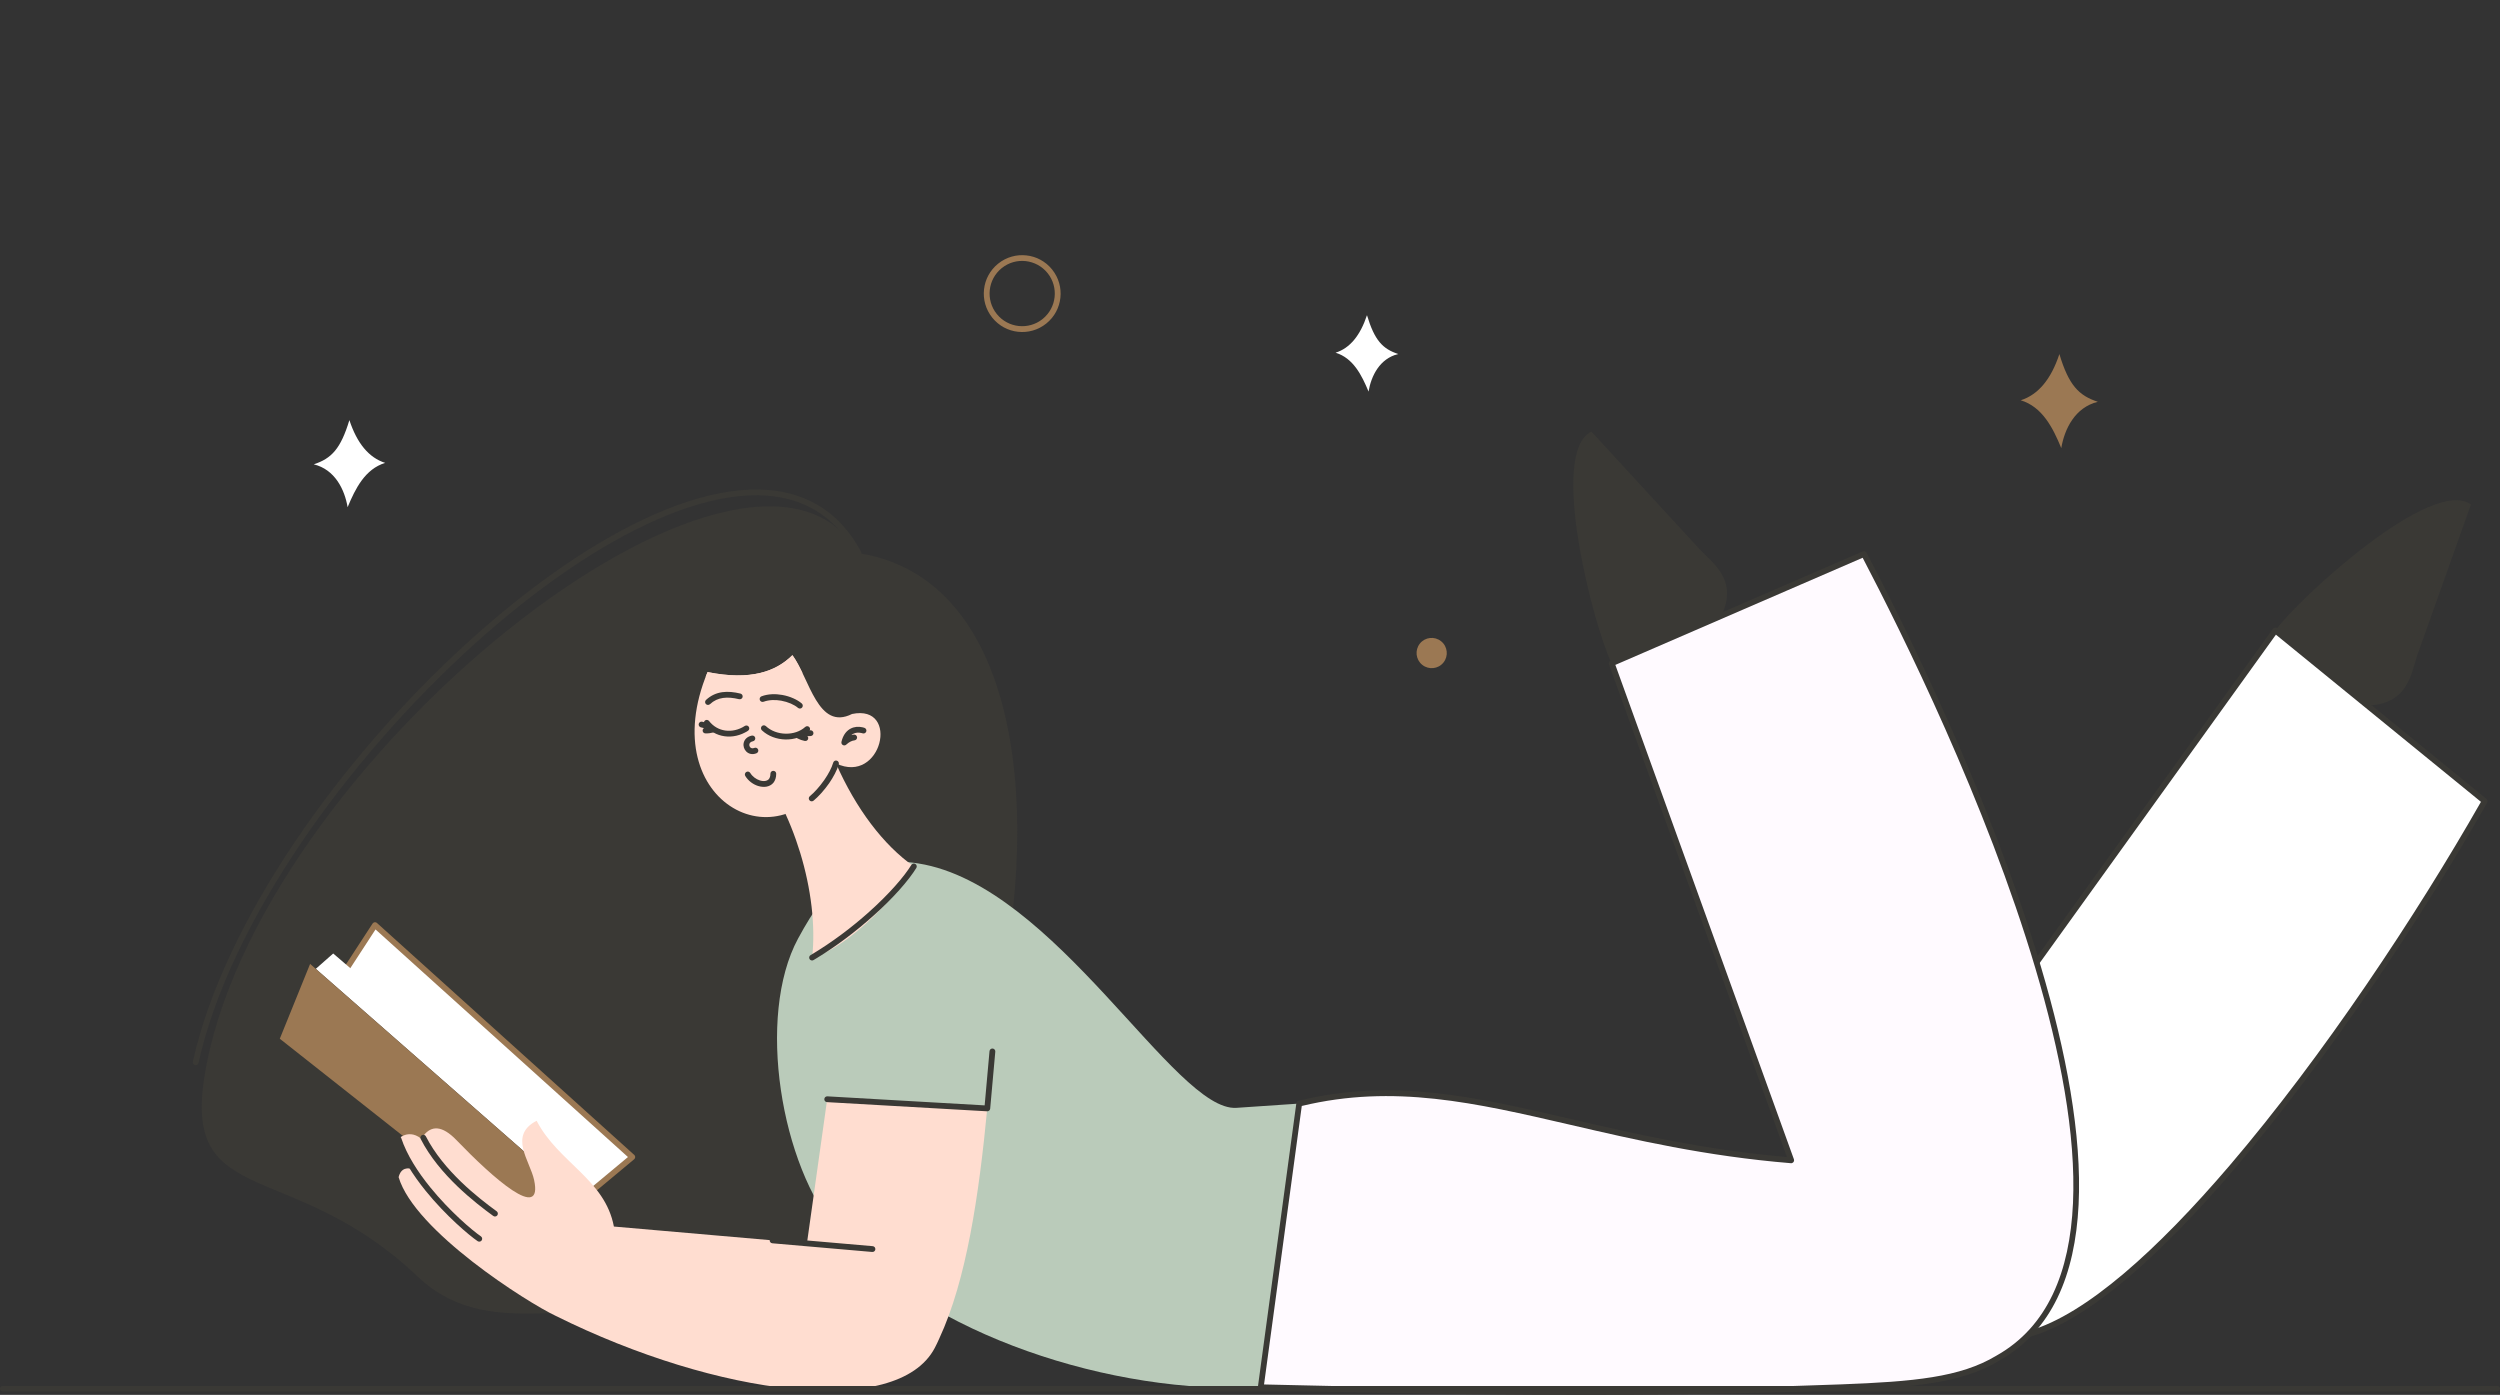 <svg width="699" height="390" viewBox="0 0 699 390" fill="none" xmlns="http://www.w3.org/2000/svg">
<rect x="0" y="0" width="699" height="390" fill="#333333" stroke="none"/>
<g clip-path="url(#clip0_1035_3572)">
<path d="M240.075 154.672C209.665 103.241 70.491 214.007 57.076 301.577C51.473 338.206 81.984 323.78 116.84 356.979C138.269 377.385 167.071 358.499 185.699 372.937C265.8 422.069 331.443 168.984 240.075 154.672Z" fill="#3A3935"/>
<path d="M53.922 296.838C53.822 297.278 54.098 297.706 54.538 297.806C54.977 297.907 55.404 297.63 55.505 297.19C64.084 258.45 96.591 212.649 132.503 180.217C149.611 164.761 167.485 152.334 183.889 145.184C200.156 138.084 214.953 136.162 226.031 141.628C231.407 144.279 235.942 148.677 239.358 155.073C239.572 155.462 240.062 155.613 240.451 155.412C240.84 155.198 240.991 154.708 240.778 154.319C237.185 147.596 232.412 142.972 226.735 140.183C215.179 134.49 199.93 136.425 183.236 143.713C166.669 150.939 148.656 163.454 131.41 179.036C95.298 211.643 62.577 257.759 53.922 296.838Z" fill="#3A3935"/>
<path fill-rule="evenodd" clip-rule="evenodd" d="M345.712 309.753C328.453 310.921 295.104 247.503 256.781 241.421C240 238.757 231.81 246.359 223.143 262.418C211.374 284.232 218.357 326.051 234.297 344.409C259.318 373.222 310.981 390.047 352.495 387.874C362.946 360.568 363.925 337.787 363.247 308.559L345.712 309.753Z" fill="#BACBBA"/>
<path fill-rule="evenodd" clip-rule="evenodd" d="M163.982 334.201L96.379 271.649L104.845 258.656L176.807 323.52L163.982 334.201Z" fill="white"/>
<path d="M164.02 333.132L97.422 271.51L104.996 259.874L175.576 323.507L164.02 333.132ZM95.827 272.239L163.429 334.791C163.718 335.054 164.17 335.08 164.484 334.816L177.271 324.16C177.309 324.135 177.347 324.097 177.385 324.059C177.686 323.733 177.673 323.218 177.347 322.929L105.411 258.077C105.373 258.04 105.335 258.002 105.285 257.977C104.921 257.738 104.418 257.851 104.167 258.228L95.701 271.234C95.5 271.548 95.538 271.975 95.827 272.239Z" fill="#9B7853"/>
<path fill-rule="evenodd" clip-rule="evenodd" d="M154.436 328.894L88.291 270.891L93.164 266.594L159.348 323.365L154.436 328.894Z" fill="white"/>
<path fill-rule="evenodd" clip-rule="evenodd" d="M86.708 269.508L78.23 290.43L141.197 340.139L157.916 331.947L86.708 269.508Z" fill="#9B7853"/>
<path fill-rule="evenodd" clip-rule="evenodd" d="M115.76 327.022C114.906 325.564 112.57 321.606 111.402 318.464C112.457 317.333 116.677 314.82 120.785 322.196C120.106 320.626 118.147 318.841 118.461 317.459C120.559 314.795 123.498 314.481 127.656 318.804C137.805 329.359 151.885 341.836 149.336 329.924C148.18 324.571 142.088 317.484 150.039 313.363C156.093 325.061 169.144 329.698 171.644 342.942L225.618 347.642L231.283 307.344L276.037 309.907C273.713 334.146 270.259 357.845 262.597 374.306C262.233 375.135 261.818 376.002 261.353 376.895C250.853 396.824 200.559 390.365 155.415 367.935C147.401 364.166 115.911 344.174 111.452 329.133C112.118 326.444 114.04 326.356 115.76 327.022Z" fill="#FFDDD0"/>
<path d="M137.919 339.983C138.284 340.247 138.786 340.159 139.05 339.807C139.314 339.443 139.226 338.94 138.874 338.676C136.399 336.88 132.669 334.052 128.938 330.459C125.233 326.877 121.527 322.542 119.078 317.73C118.877 317.327 118.387 317.177 117.985 317.378C117.583 317.579 117.433 318.069 117.633 318.471C120.183 323.472 124.002 327.945 127.82 331.627C131.626 335.284 135.407 338.161 137.919 339.983Z" fill="#3A3935"/>
<path d="M133.549 347.03C133.926 347.281 134.428 347.181 134.679 346.816C134.931 346.439 134.83 345.937 134.466 345.685C132.18 344.14 125.799 338.762 120.26 331.926C116.843 327.704 113.753 322.941 112.183 318.204C112.045 317.777 111.58 317.551 111.166 317.689C110.738 317.827 110.512 318.292 110.651 318.707C112.296 323.658 115.486 328.596 119.004 332.944C124.656 339.93 131.2 345.434 133.549 347.03Z" fill="#3A3935"/>
<path d="M278.286 294.047C278.324 293.607 277.997 293.205 277.545 293.167C277.105 293.129 276.703 293.456 276.666 293.908L275.309 309.063L231.334 306.537C230.881 306.512 230.505 306.851 230.479 307.303C230.454 307.756 230.793 308.133 231.246 308.158L276 310.721C276.44 310.746 276.817 310.42 276.854 309.98L278.286 294.047Z" fill="#3A3935"/>
<path d="M216.085 346.003C215.633 345.965 215.244 346.292 215.206 346.744C215.168 347.197 215.495 347.586 215.947 347.624L243.87 350.049C244.322 350.087 244.711 349.76 244.749 349.308C244.787 348.855 244.46 348.466 244.008 348.428L216.085 346.003Z" fill="#3A3935"/>
<path fill-rule="evenodd" clip-rule="evenodd" d="M210.256 212.36C211.236 208.113 230.617 211.882 233.745 213.453C239.297 226.081 247.059 236.36 255.525 242.253C248.843 253.412 235.642 265.45 227.075 267.762C229.06 249.755 221.825 226.144 210.256 212.36Z" fill="#FFDDD0"/>
<path d="M256.205 242.677C256.443 242.301 256.318 241.798 255.941 241.559C255.564 241.32 255.062 241.446 254.823 241.823C252.763 245.165 248.58 249.978 243.003 254.967C238.368 259.126 232.766 263.411 226.636 267.055C226.247 267.281 226.134 267.784 226.36 268.161C226.586 268.55 227.088 268.663 227.465 268.437C233.683 264.73 239.36 260.382 244.071 256.16C249.773 251.084 254.069 246.146 256.205 242.677Z" fill="#3A3935"/>
<path fill-rule="evenodd" clip-rule="evenodd" d="M233.746 213.45C246.533 219.582 251.771 196.813 238.231 199.628C228.684 204.416 226.398 189.789 221.562 183.18C216.977 187.716 209.969 190.355 197.835 187.904C182.423 225.048 220.268 243.507 233.746 213.45Z" fill="#FFDDD0"/>
<path fill-rule="evenodd" clip-rule="evenodd" d="M224.375 188.196C223.483 186.337 222.579 184.59 221.561 183.195C216.977 187.732 209.968 190.37 197.834 187.92C197.658 188.335 197.482 188.762 197.306 189.202C199.743 190.358 202.532 191.25 205.546 191.753C213.359 193.084 220.556 191.551 224.375 188.196Z" fill="#FFDDD0"/>
<path d="M234.526 213.678C234.652 213.251 234.401 212.799 233.974 212.673C233.546 212.547 233.094 212.799 232.969 213.226C232.529 214.746 231.587 216.468 230.494 218.051C229.175 219.936 227.643 221.632 226.437 222.612C226.085 222.889 226.035 223.404 226.324 223.756C226.6 224.108 227.115 224.158 227.467 223.869C228.786 222.788 230.444 220.979 231.838 218.981C233.006 217.272 234.024 215.4 234.526 213.678Z" fill="#3A3935"/>
<path d="M241.195 205.043C241.622 205.181 242.075 204.943 242.213 204.515C242.351 204.088 242.112 203.636 241.685 203.498C241.509 203.447 241.346 203.397 241.195 203.359C240.027 203.083 238.834 203.184 237.804 203.736C236.774 204.289 235.932 205.269 235.442 206.79C235.38 207.004 235.317 207.217 235.267 207.431C235.166 207.871 235.442 208.298 235.869 208.398C236.146 208.461 236.435 208.373 236.623 208.185C237.025 207.82 237.414 207.544 237.791 207.355C238.181 207.154 238.557 207.041 238.922 207.004C239.361 206.953 239.688 206.551 239.638 206.111C239.587 205.672 239.186 205.345 238.746 205.395C238.507 205.42 238.281 205.47 238.042 205.533C238.206 205.383 238.382 205.257 238.57 205.169C239.236 204.817 240.027 204.767 240.831 204.943C240.957 204.98 241.082 205.006 241.195 205.043Z" fill="#3A3935"/>
<path fill-rule="evenodd" clip-rule="evenodd" d="M225.407 207.82C223.962 207.405 222.455 208.21 222.04 209.604C221.626 210.999 222.442 212.457 223.887 212.871C225.331 213.286 226.838 212.482 227.253 211.087C227.68 209.692 226.851 208.222 225.407 207.82Z" fill="#FFDDD0"/>
<path fill-rule="evenodd" clip-rule="evenodd" d="M200.411 206.112C199.105 205.747 197.748 206.451 197.371 207.657C196.994 208.876 197.736 210.145 199.042 210.51C200.348 210.874 201.705 210.171 202.082 208.952C202.458 207.745 201.717 206.476 200.411 206.112Z" fill="#FFDDD0"/>
<path d="M210.534 207.256C210.973 207.168 211.25 206.728 211.162 206.301C211.074 205.861 210.634 205.585 210.207 205.673C208.838 205.962 208.134 206.803 207.933 207.721C207.833 208.161 207.871 208.613 207.996 209.028C208.122 209.442 208.361 209.832 208.675 210.146C209.34 210.787 210.345 211.088 211.526 210.611C211.94 210.435 212.141 209.97 211.965 209.555C211.79 209.141 211.325 208.94 210.91 209.116C210.433 209.317 210.044 209.216 209.805 208.99C209.692 208.877 209.604 208.726 209.554 208.563C209.504 208.399 209.491 208.236 209.529 208.06C209.579 207.721 209.893 207.394 210.534 207.256Z" fill="#3A3935"/>
<path d="M206.651 195.496C207.091 195.597 207.518 195.333 207.631 194.906C207.731 194.466 207.468 194.039 207.041 193.926C205.232 193.486 203.524 193.31 201.928 193.536C200.283 193.775 198.776 194.428 197.406 195.698C197.08 195.999 197.055 196.514 197.356 196.841C197.658 197.168 198.173 197.193 198.499 196.891C199.592 195.873 200.823 195.333 202.154 195.145C203.524 194.944 205.031 195.107 206.651 195.496Z" fill="#3A3935"/>
<path d="M223.12 197.922C223.459 198.211 223.974 198.173 224.263 197.834C224.552 197.495 224.514 196.98 224.175 196.691C222.957 195.635 220.922 194.693 218.699 194.303C216.815 193.964 214.767 194.001 212.933 194.68C212.519 194.831 212.293 195.296 212.443 195.723C212.594 196.138 213.059 196.364 213.486 196.213C215.031 195.648 216.789 195.622 218.422 195.911C220.357 196.263 222.103 197.042 223.12 197.922Z" fill="#3A3935"/>
<path d="M217.027 216.328C217.027 215.875 216.663 215.523 216.211 215.523C215.758 215.523 215.407 215.888 215.407 216.34C215.407 217.006 215.243 217.496 214.98 217.823C214.741 218.112 214.389 218.275 213.975 218.351C213.51 218.426 212.982 218.376 212.442 218.2C211.412 217.873 210.395 217.144 209.767 216.114C209.528 215.737 209.038 215.611 208.649 215.85C208.272 216.089 208.146 216.579 208.385 216.968C209.239 218.363 210.596 219.331 211.965 219.758C212.744 219.997 213.535 220.072 214.251 219.959C215.017 219.833 215.708 219.482 216.223 218.891C216.726 218.263 217.04 217.421 217.027 216.328Z" fill="#3A3935"/>
<path d="M226.235 204.446C226.561 204.145 226.586 203.63 226.285 203.303C225.983 202.976 225.468 202.951 225.142 203.253C223.722 204.547 221.7 205.175 219.653 205.138C217.63 205.1 215.596 204.396 214.126 203.014C213.799 202.712 213.284 202.725 212.983 203.052C212.681 203.378 212.694 203.894 213.021 204.195C214.792 205.854 217.216 206.708 219.615 206.759C222.077 206.796 224.501 206.017 226.235 204.446Z" fill="#3A3935"/>
<path d="M226.699 205.795C227.152 205.757 227.478 205.367 227.44 204.928C227.403 204.475 227.013 204.148 226.574 204.186C226.272 204.211 225.983 204.211 225.694 204.199C225.393 204.186 225.092 204.148 224.79 204.086C224.35 203.998 223.923 204.299 223.848 204.726C223.76 205.166 224.049 205.593 224.489 205.669C224.853 205.744 225.23 205.782 225.607 205.807C225.971 205.832 226.335 205.82 226.699 205.795Z" fill="#3A3935"/>
<path d="M225.015 207.174C225.455 207.261 225.882 206.985 225.97 206.545C226.058 206.105 225.782 205.678 225.342 205.59C225.053 205.527 224.777 205.452 224.5 205.351C224.224 205.251 223.948 205.125 223.671 204.987C223.269 204.786 222.78 204.937 222.579 205.339C222.378 205.741 222.528 206.231 222.93 206.432C223.257 206.595 223.596 206.746 223.96 206.885C224.312 206.998 224.664 207.098 225.015 207.174Z" fill="#3A3935"/>
<path d="M209.127 204.334C209.504 204.095 209.617 203.592 209.366 203.215C209.127 202.838 208.625 202.725 208.248 202.977C206.514 204.095 204.58 204.51 202.784 204.258C201.038 204.007 199.43 203.115 198.249 201.594C197.973 201.243 197.47 201.18 197.119 201.444C196.767 201.72 196.704 202.223 196.968 202.575C198.413 204.447 200.397 205.553 202.558 205.854C204.731 206.168 207.054 205.666 209.127 204.334Z" fill="#3A3935"/>
<path d="M196.404 201.805C195.977 201.667 195.524 201.905 195.386 202.333C195.248 202.76 195.487 203.212 195.914 203.35C196.278 203.464 196.63 203.551 196.982 203.614C197.346 203.677 197.71 203.715 198.099 203.727C198.552 203.74 198.916 203.401 198.941 202.948C198.954 202.496 198.614 202.132 198.162 202.106C197.861 202.094 197.559 202.069 197.258 202.006C196.956 201.956 196.68 201.893 196.404 201.805Z" fill="#3A3935"/>
<path d="M197.27 203.451C196.818 203.438 196.453 203.803 196.453 204.242C196.441 204.695 196.805 205.059 197.245 205.059C197.622 205.072 197.986 205.047 198.338 205.009H198.363C198.714 204.959 199.079 204.896 199.443 204.795C199.87 204.682 200.134 204.242 200.021 203.815C199.908 203.388 199.468 203.124 199.041 203.237C198.765 203.313 198.476 203.363 198.174 203.4H198.149C197.835 203.438 197.546 203.463 197.27 203.451Z" fill="#3A3935"/>
<path fill-rule="evenodd" clip-rule="evenodd" d="M543.609 304.953C527.833 322.96 508.841 341.13 489.384 358.471C517.948 359.991 544.439 365.055 567.375 372.946C604.366 362.504 662.875 280.086 694.717 224.006L636.196 176.281L543.609 304.953Z" fill="white"/>
<path d="M542.981 304.453C535.118 313.425 526.451 322.447 517.319 331.394C508.187 340.328 498.591 349.199 488.856 357.882C488.517 358.184 488.492 358.686 488.793 359.025C488.956 359.201 489.17 359.302 489.396 359.302C503.489 360.056 517.068 361.664 529.955 364.064C543.119 366.502 555.567 369.757 567.123 373.727C567.299 373.79 567.487 373.79 567.65 373.727C583.929 369.103 604.24 350.808 624.601 326.983C650.929 296.172 677.432 256.088 695.419 224.41C695.62 224.058 695.52 223.618 695.206 223.367L636.697 175.655C636.346 175.379 635.843 175.429 635.554 175.768C635.542 175.793 635.529 175.806 635.504 175.831L542.981 304.453ZM518.449 332.537C527.606 323.565 536.311 314.505 544.224 305.483C544.237 305.458 544.262 305.446 544.274 305.42L636.346 177.452L693.673 224.196C675.737 255.711 649.472 295.38 623.37 325.915C603.26 349.425 583.301 367.482 567.399 372.094C555.856 368.136 543.408 364.894 530.244 362.456C517.871 360.156 504.871 358.573 491.393 357.781C500.613 349.526 509.732 341.082 518.449 332.537Z" fill="#3A3935"/>
<path fill-rule="evenodd" clip-rule="evenodd" d="M636.196 176.28C642.891 167.095 680.071 133.054 690.873 141.071L675.863 183.229C674.18 187.954 673.464 197.34 661.242 197.24L636.196 176.28Z" fill="#3A3935"/>
<path fill-rule="evenodd" clip-rule="evenodd" d="M558.545 379.756C616.94 347.098 542.881 196.285 521.163 154.906L450.622 185.466L500.815 324.417C440.9 319.504 406.633 297.916 363.248 308.559L352.496 387.873C431.617 389.884 475.756 389.344 514.795 387.873C535.018 387.107 548.345 385.913 558.545 379.756Z" fill="#FFFAFF"/>
<path d="M558.997 380.422C588.565 363.811 584.684 317.619 570.666 270.373C556.711 223.352 532.744 175.238 521.879 154.53C521.678 154.14 521.188 153.99 520.799 154.191L450.307 184.738C449.918 184.914 449.717 185.353 449.868 185.755L499.634 323.513C476.459 321.502 457.128 317.029 439.593 312.958C412.348 306.637 389.412 301.322 363.072 307.78C362.733 307.856 362.507 308.132 362.457 308.459L351.705 387.773C351.642 388.213 351.956 388.628 352.395 388.678C352.433 388.678 352.471 388.691 352.521 388.691C392.063 389.696 422.874 390.06 448.687 389.997C474.512 389.935 495.313 389.432 514.833 388.691C524.969 388.314 533.385 387.811 540.557 386.642C547.792 385.461 553.771 383.589 558.959 380.46L558.997 380.422ZM569.121 270.837C582.95 317.443 586.907 362.931 558.193 379.04C558.168 379.053 558.155 379.065 558.13 379.078C553.118 382.094 547.34 383.903 540.306 385.047C533.209 386.203 524.856 386.693 514.782 387.07C495.263 387.811 474.475 388.314 448.687 388.377C423.088 388.439 392.553 388.088 353.425 387.095L363.977 309.226C389.726 303.056 412.361 308.308 439.216 314.528C457.128 318.687 476.899 323.274 500.752 325.234C500.865 325.247 500.978 325.234 501.091 325.184C501.506 325.033 501.732 324.568 501.581 324.141L451.651 185.906L520.799 155.95C531.79 176.96 555.354 224.433 569.121 270.837Z" fill="#3A3935"/>
<path fill-rule="evenodd" clip-rule="evenodd" d="M450.621 185.481C445.622 175.265 432.848 126.498 444.956 120.68L475.253 153.614C478.645 157.309 486.621 162.322 480.83 173.091L450.621 185.481Z" fill="#3A3935"/>
<path fill-rule="evenodd" clip-rule="evenodd" d="M586.555 112.345C581.166 110.586 578.415 107.645 575.803 99C573.517 105.936 569.962 110.334 565 111.917C571.055 113.765 573.994 119.62 576.33 125.287C577.247 119.897 580.174 113.903 586.555 112.345Z" fill="#9B7853"/>
<path fill-rule="evenodd" clip-rule="evenodd" d="M390.949 98.982C386.565 97.549 384.33 95.162 382.207 88.125C380.348 93.754 377.459 97.348 373.427 98.617C378.351 100.113 380.737 104.875 382.646 109.487C383.375 105.114 385.762 100.238 390.949 98.982Z" fill="white"/>
<path fill-rule="evenodd" clip-rule="evenodd" d="M87.725 129.826C92.725 128.192 95.262 125.465 97.686 117.461C99.809 123.882 103.087 127.966 107.697 129.423C102.095 131.132 99.369 136.561 97.196 141.813C96.342 136.812 93.629 131.271 87.725 129.826Z" fill="white"/>
<path fill-rule="evenodd" clip-rule="evenodd" d="M396.999 179.939C398.456 178.117 401.119 177.828 402.94 179.298C404.762 180.756 405.05 183.42 403.593 185.242C402.136 187.064 399.473 187.353 397.652 185.882C395.831 184.425 395.542 181.761 396.999 179.939Z" fill="#9B7853"/>
<path d="M292.881 76.334C292.906 76.359 292.919 76.384 292.944 76.409C294.502 78.37 295.117 80.77 294.866 83.069C294.615 85.369 293.497 87.58 291.55 89.163C291.525 89.189 291.5 89.201 291.475 89.226C289.515 90.784 287.116 91.4 284.817 91.149C282.494 90.897 280.27 89.754 278.7 87.794C277.117 85.834 276.489 83.408 276.741 81.084C276.992 78.784 278.11 76.573 280.057 74.989C280.082 74.964 280.107 74.952 280.132 74.927C282.092 73.368 284.491 72.753 286.789 73.004C289.101 73.268 291.311 74.386 292.881 76.334ZM294.175 75.354C292.316 73.042 289.703 71.697 286.965 71.408C284.239 71.107 281.388 71.861 279.077 73.72C276.766 75.58 275.422 78.194 275.133 80.933C274.831 83.66 275.585 86.512 277.444 88.824C279.303 91.136 281.916 92.481 284.654 92.77C287.38 93.071 290.231 92.317 292.542 90.458C294.853 88.598 296.197 85.984 296.486 83.245C296.788 80.518 296.034 77.666 294.175 75.354Z" fill="#9B7853"/>
<path d="M698.246 389.031C698.661 389.031 699 388.692 699 388.277C699 387.863 698.661 387.523 698.246 387.523H0.754C0.339 387.523 0 387.863 0 388.277C0 388.692 0.339 389.031 0.754 389.031H698.246Z" fill="#3A3935"/>
</g>
<defs>
<clipPath id="clip0_1035_3572">
<rect width="699" height="390" fill="white" transform="matrix(-1 0 0 1 699 0)"/>
</clipPath>
</defs>
</svg>
